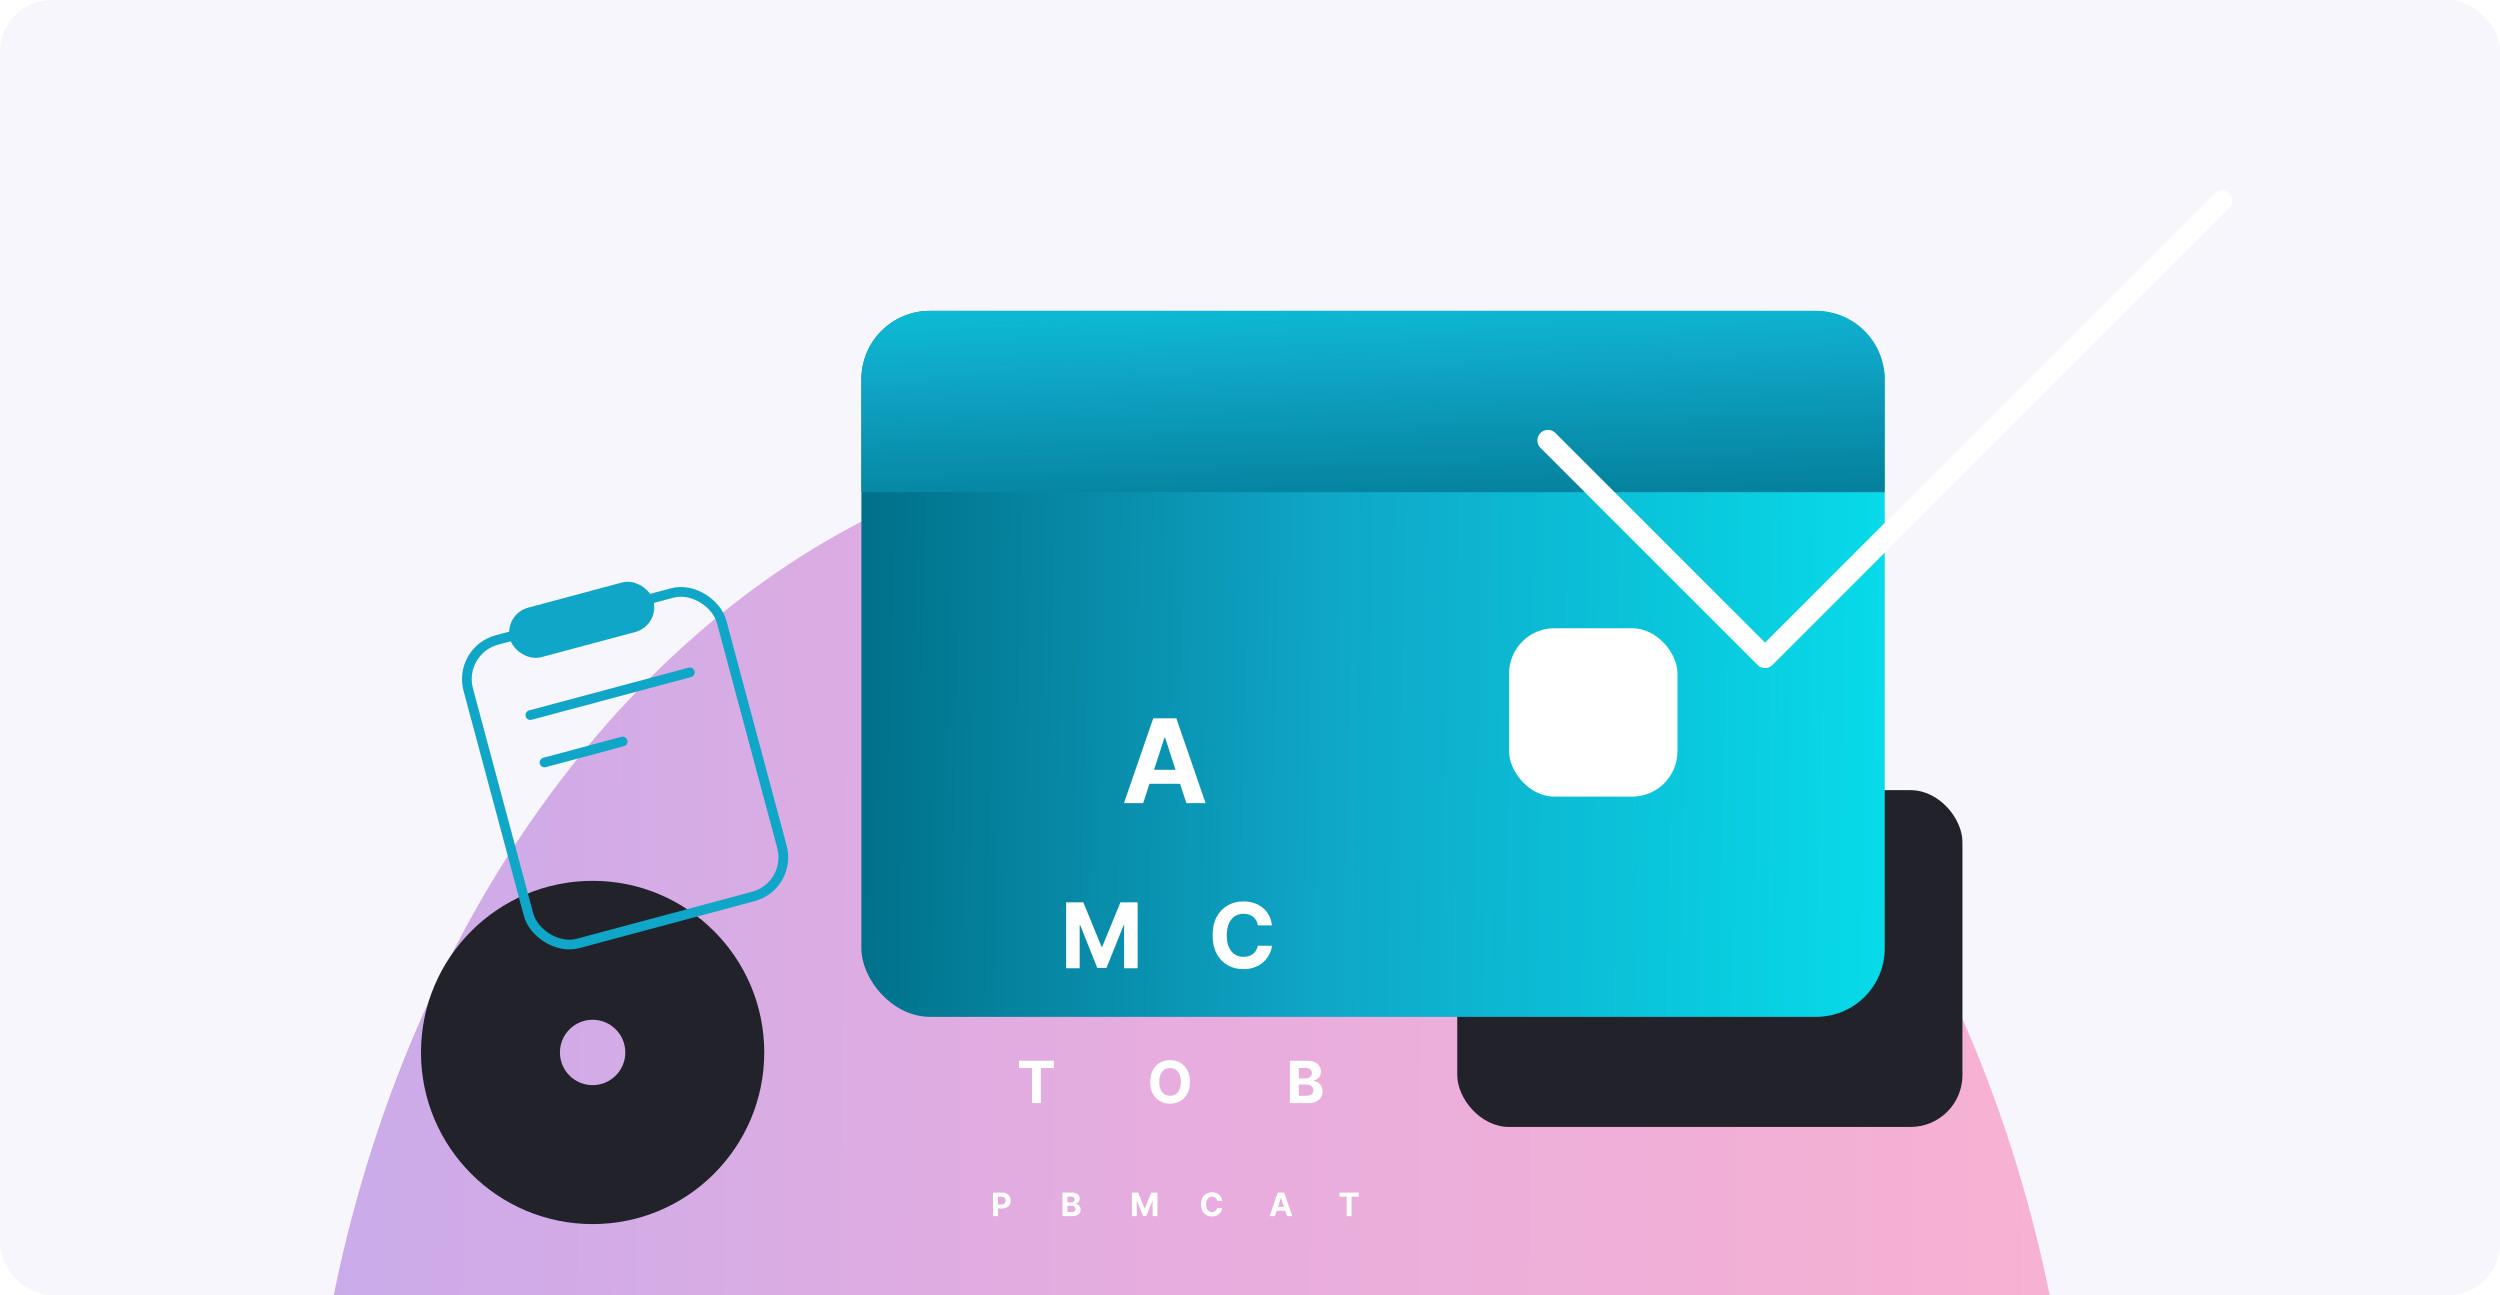 <svg width="386" height="200" viewBox="0 0 386 200" fill="none" xmlns="http://www.w3.org/2000/svg">
<g clip-path="url(#clip0_1888_648)">
<rect width="386" height="201" fill="#F7F6FD"/>
<g filter="url(#filter0_f_1888_648)">
<ellipse cx="184" cy="245.248" rx="137" ry="177.477" fill="url(#paint0_linear_1888_648)" fill-opacity="0.4"/>
</g>
<rect x="225" y="122" width="78" height="52" rx="8" fill="#22222B"/>
<rect x="133" y="48" width="158" height="109" rx="10.57" fill="url(#paint1_linear_1888_648)"/>
<path d="M133 58.57C133 52.732 137.732 48 143.57 48H280.43C286.268 48 291 52.732 291 58.57V76H133V58.57Z" fill="url(#paint2_linear_1888_648)"/>
<path d="M239 68L272.522 101.521L343.043 31" stroke="white" stroke-width="3.252" stroke-linecap="round" stroke-linejoin="round"/>
<rect x="233" y="97" width="26" height="26" rx="7" fill="white"/>
<path d="M176.507 124H173.542L178.061 110.909H181.627L186.14 124H183.174L179.895 113.901H179.793L176.507 124ZM176.322 118.854H183.328V121.015H176.322V118.854Z" fill="white"/>
<path d="M164.612 139.318H167.267L170.071 146.159H170.191L172.995 139.318H175.649V149.5H173.561V142.873H173.477L170.842 149.45H169.42L166.785 142.848H166.701V149.5H164.612V139.318Z" fill="white"/>
<path d="M196.391 142.883H194.214C194.174 142.601 194.093 142.351 193.97 142.132C193.847 141.91 193.69 141.721 193.498 141.565C193.305 141.41 193.083 141.29 192.831 141.207C192.583 141.125 192.313 141.083 192.021 141.083C191.494 141.083 191.035 141.214 190.644 141.476C190.253 141.734 189.95 142.112 189.734 142.609C189.519 143.103 189.411 143.703 189.411 144.409C189.411 145.135 189.519 145.745 189.734 146.239C189.953 146.732 190.258 147.105 190.649 147.357C191.04 147.609 191.492 147.735 192.006 147.735C192.294 147.735 192.561 147.697 192.807 147.621C193.055 147.545 193.276 147.433 193.468 147.288C193.66 147.138 193.819 146.958 193.945 146.746C194.074 146.534 194.164 146.292 194.214 146.02L196.391 146.03C196.335 146.497 196.194 146.948 195.968 147.382C195.746 147.813 195.446 148.199 195.069 148.54C194.694 148.879 194.247 149.147 193.726 149.346C193.209 149.541 192.624 149.639 191.971 149.639C191.063 149.639 190.251 149.434 189.535 149.023C188.823 148.612 188.259 148.017 187.845 147.238C187.434 146.459 187.228 145.516 187.228 144.409C187.228 143.299 187.437 142.354 187.855 141.575C188.272 140.796 188.839 140.203 189.555 139.795C190.271 139.384 191.076 139.179 191.971 139.179C192.561 139.179 193.108 139.262 193.612 139.428C194.119 139.593 194.568 139.835 194.959 140.153C195.35 140.468 195.669 140.854 195.914 141.312C196.162 141.769 196.321 142.293 196.391 142.883Z" fill="white"/>
<path d="M157.342 164.914V163.773H162.718V164.914H160.714V170.318H159.346V164.914H157.342Z" fill="white"/>
<path d="M199.16 170.318V163.773H201.78C202.262 163.773 202.664 163.844 202.985 163.987C203.307 164.13 203.549 164.328 203.711 164.581C203.873 164.833 203.954 165.122 203.954 165.451C203.954 165.706 203.903 165.931 203.8 166.125C203.698 166.317 203.557 166.474 203.378 166.598C203.202 166.719 202.999 166.806 202.771 166.857V166.921C203.021 166.931 203.254 167.002 203.471 167.132C203.691 167.262 203.869 167.444 204.005 167.678C204.141 167.91 204.209 168.187 204.209 168.509C204.209 168.856 204.123 169.166 203.951 169.439C203.78 169.71 203.528 169.924 203.193 170.082C202.859 170.239 202.446 170.318 201.956 170.318H199.16ZM200.544 169.187H201.672C202.057 169.187 202.339 169.113 202.516 168.966C202.692 168.817 202.781 168.619 202.781 168.372C202.781 168.191 202.737 168.031 202.65 167.892C202.562 167.754 202.438 167.645 202.276 167.566C202.116 167.488 201.925 167.448 201.704 167.448H200.544V169.187ZM200.544 166.512H201.57C201.759 166.512 201.927 166.479 202.074 166.413C202.224 166.344 202.341 166.249 202.426 166.125C202.513 166.001 202.557 165.853 202.557 165.681C202.557 165.444 202.473 165.253 202.305 165.109C202.138 164.964 201.902 164.891 201.595 164.891H200.544V166.512Z" fill="white"/>
<path d="M183.721 167.045C183.721 167.759 183.585 168.366 183.315 168.867C183.046 169.368 182.68 169.75 182.215 170.014C181.753 170.277 181.233 170.408 180.656 170.408C180.074 170.408 179.552 170.276 179.089 170.011C178.627 169.747 178.262 169.365 177.993 168.864C177.725 168.363 177.591 167.757 177.591 167.045C177.591 166.332 177.725 165.724 177.993 165.224C178.262 164.723 178.627 164.342 179.089 164.079C179.552 163.815 180.074 163.683 180.656 163.683C181.233 163.683 181.753 163.815 182.215 164.079C182.68 164.342 183.046 164.723 183.315 165.224C183.585 165.724 183.721 166.332 183.721 167.045ZM182.317 167.045C182.317 166.583 182.248 166.193 182.11 165.876C181.973 165.558 181.781 165.317 181.531 165.153C181.282 164.989 180.99 164.907 180.656 164.907C180.321 164.907 180.029 164.989 179.78 165.153C179.531 165.317 179.337 165.558 179.198 165.876C179.062 166.193 178.994 166.583 178.994 167.045C178.994 167.508 179.062 167.898 179.198 168.215C179.337 168.533 179.531 168.773 179.78 168.937C180.029 169.101 180.321 169.184 180.656 169.184C180.99 169.184 181.282 169.101 181.531 168.937C181.781 168.773 181.973 168.533 182.11 168.215C182.248 167.898 182.317 167.508 182.317 167.045Z" fill="white"/>
<path d="M153.316 187.773V184.136H154.751C155.027 184.136 155.261 184.189 155.456 184.294C155.65 184.399 155.798 184.544 155.9 184.729C156.002 184.914 156.054 185.127 156.054 185.369C156.054 185.61 156.002 185.823 155.898 186.008C155.794 186.192 155.643 186.336 155.445 186.439C155.248 186.542 155.011 186.594 154.731 186.594H153.817V185.978H154.607C154.755 185.978 154.877 185.952 154.973 185.901C155.07 185.849 155.142 185.778 155.189 185.686C155.238 185.594 155.262 185.488 155.262 185.369C155.262 185.248 155.238 185.142 155.189 185.053C155.142 184.961 155.07 184.891 154.973 184.841C154.876 184.79 154.752 184.765 154.603 184.765H154.085V187.773H153.316Z" fill="white"/>
<path d="M206.814 184.77V184.136H209.801V184.77H208.688V187.773H207.928V184.77H206.814Z" fill="white"/>
<path d="M174.77 184.136H175.718L176.72 186.58H176.762L177.764 184.136H178.712V187.773H177.966V185.406H177.936L176.995 187.755H176.487L175.546 185.397H175.516V187.773H174.77V184.136Z" fill="white"/>
<path d="M188.706 185.409H187.928C187.914 185.309 187.885 185.219 187.841 185.141C187.798 185.062 187.741 184.995 187.673 184.939C187.604 184.883 187.525 184.841 187.435 184.811C187.346 184.781 187.25 184.767 187.145 184.767C186.957 184.767 186.793 184.813 186.654 184.907C186.514 184.999 186.406 185.134 186.329 185.312C186.252 185.488 186.213 185.702 186.213 185.955C186.213 186.214 186.252 186.432 186.329 186.608C186.407 186.784 186.516 186.917 186.655 187.007C186.795 187.097 186.957 187.142 187.14 187.142C187.243 187.142 187.338 187.129 187.426 187.102C187.515 187.074 187.593 187.035 187.662 186.983C187.731 186.929 187.788 186.865 187.833 186.789C187.879 186.713 187.911 186.627 187.928 186.53L188.706 186.533C188.686 186.7 188.636 186.861 188.555 187.016C188.476 187.17 188.369 187.308 188.234 187.43C188.1 187.551 187.94 187.647 187.754 187.718C187.57 187.788 187.361 187.822 187.128 187.822C186.803 187.822 186.513 187.749 186.258 187.602C186.003 187.455 185.802 187.243 185.654 186.965C185.507 186.687 185.434 186.35 185.434 185.955C185.434 185.558 185.508 185.221 185.657 184.942C185.807 184.664 186.009 184.452 186.265 184.307C186.52 184.16 186.808 184.087 187.128 184.087C187.338 184.087 187.534 184.116 187.714 184.175C187.895 184.235 188.055 184.321 188.195 184.435C188.334 184.547 188.448 184.685 188.536 184.848C188.624 185.012 188.681 185.199 188.706 185.409Z" fill="white"/>
<path d="M164.044 187.773V184.136H165.5C165.767 184.136 165.99 184.176 166.169 184.255C166.348 184.335 166.482 184.445 166.572 184.586C166.662 184.725 166.707 184.886 166.707 185.069C166.707 185.211 166.679 185.335 166.622 185.443C166.565 185.55 166.487 185.637 166.387 185.706C166.289 185.773 166.177 185.821 166.05 185.85V185.885C166.188 185.891 166.318 185.93 166.439 186.002C166.561 186.075 166.66 186.176 166.735 186.306C166.811 186.435 166.849 186.589 166.849 186.768C166.849 186.961 166.801 187.133 166.705 187.284C166.61 187.435 166.47 187.554 166.284 187.641C166.099 187.729 165.869 187.773 165.597 187.773H164.044ZM164.812 187.144H165.439C165.653 187.144 165.81 187.103 165.908 187.022C166.006 186.939 166.055 186.829 166.055 186.691C166.055 186.591 166.031 186.502 165.983 186.425C165.934 186.348 165.865 186.288 165.775 186.244C165.686 186.2 165.58 186.178 165.457 186.178H164.812V187.144ZM164.812 185.658H165.382C165.488 185.658 165.581 185.64 165.663 185.603C165.746 185.565 165.811 185.512 165.858 185.443C165.907 185.375 165.931 185.292 165.931 185.196C165.931 185.065 165.884 184.959 165.791 184.879C165.698 184.798 165.567 184.758 165.397 184.758H164.812V185.658Z" fill="white"/>
<path d="M196.852 187.773H196.028L197.283 184.136H198.274L199.528 187.773H198.704L197.793 184.967H197.765L196.852 187.773ZM196.801 186.343H198.747V186.944H196.801V186.343Z" fill="white"/>
<path fill-rule="evenodd" clip-rule="evenodd" d="M91.5 189C106.136 189 118 177.136 118 162.5C118 147.864 106.136 136 91.5 136C76.865 136 65 147.864 65 162.5C65 177.136 76.865 189 91.5 189ZM91.501 167.547C94.288 167.547 96.548 165.288 96.548 162.5C96.548 159.712 94.288 157.452 91.501 157.452C88.713 157.452 86.453 159.712 86.453 162.5C86.453 165.288 88.713 167.547 91.501 167.547Z" fill="#22222B"/>
<rect x="70.678" y="100.43" width="40.5" height="48.5" rx="6.25" transform="rotate(-15 70.678 100.43)" stroke="#0FA6C7" stroke-width="1.5"/>
<rect x="77.727" y="94.844" width="22.91" height="7.914" rx="3.957" transform="rotate(-15 77.727 94.844)" fill="#0FA6C7"/>
<line x1="81.884" y1="110.411" x2="106.515" y2="103.811" stroke="#0FA6C7" stroke-width="1.5" stroke-linecap="round"/>
<line x1="84.066" y1="117.725" x2="96.14" y2="114.49" stroke="#0FA6C7" stroke-width="1.5" stroke-linecap="round"/>
</g>
<defs>
<filter id="filter0_f_1888_648" x="-16.744" y="4.027" width="401.488" height="482.443" filterUnits="userSpaceOnUse" color-interpolation-filters="sRGB">
<feFlood flood-opacity="0" result="BackgroundImageFix"/>
<feBlend mode="normal" in="SourceGraphic" in2="BackgroundImageFix" result="shape"/>
<feGaussianBlur stdDeviation="31.872" result="effect1_foregroundBlur_1888_648"/>
</filter>
<linearGradient id="paint0_linear_1888_648" x1="47" y1="240.919" x2="320.982" y2="243.112" gradientUnits="userSpaceOnUse">
<stop stop-color="#8539CC"/>
<stop offset="0.494" stop-color="#D03EAF"/>
<stop offset="1" stop-color="#F94990"/>
</linearGradient>
<linearGradient id="paint1_linear_1888_648" x1="133" y1="67.939" x2="290.964" y2="70.313" gradientUnits="userSpaceOnUse">
<stop stop-color="#007089"/>
<stop offset="0.454" stop-color="#0FA6C7"/>
<stop offset="1" stop-color="#07DAE8"/>
</linearGradient>
<linearGradient id="paint2_linear_1888_648" x1="181.5" y1="31.5" x2="183.189" y2="88.099" gradientUnits="userSpaceOnUse">
<stop stop-color="#07DAE8"/>
<stop offset="0.454" stop-color="#0FA6C7"/>
<stop offset="1" stop-color="#007089"/>
</linearGradient>
<clipPath id="clip0_1888_648">
<rect width="386" height="200" rx="8" fill="white"/>
</clipPath>
</defs>
</svg>
